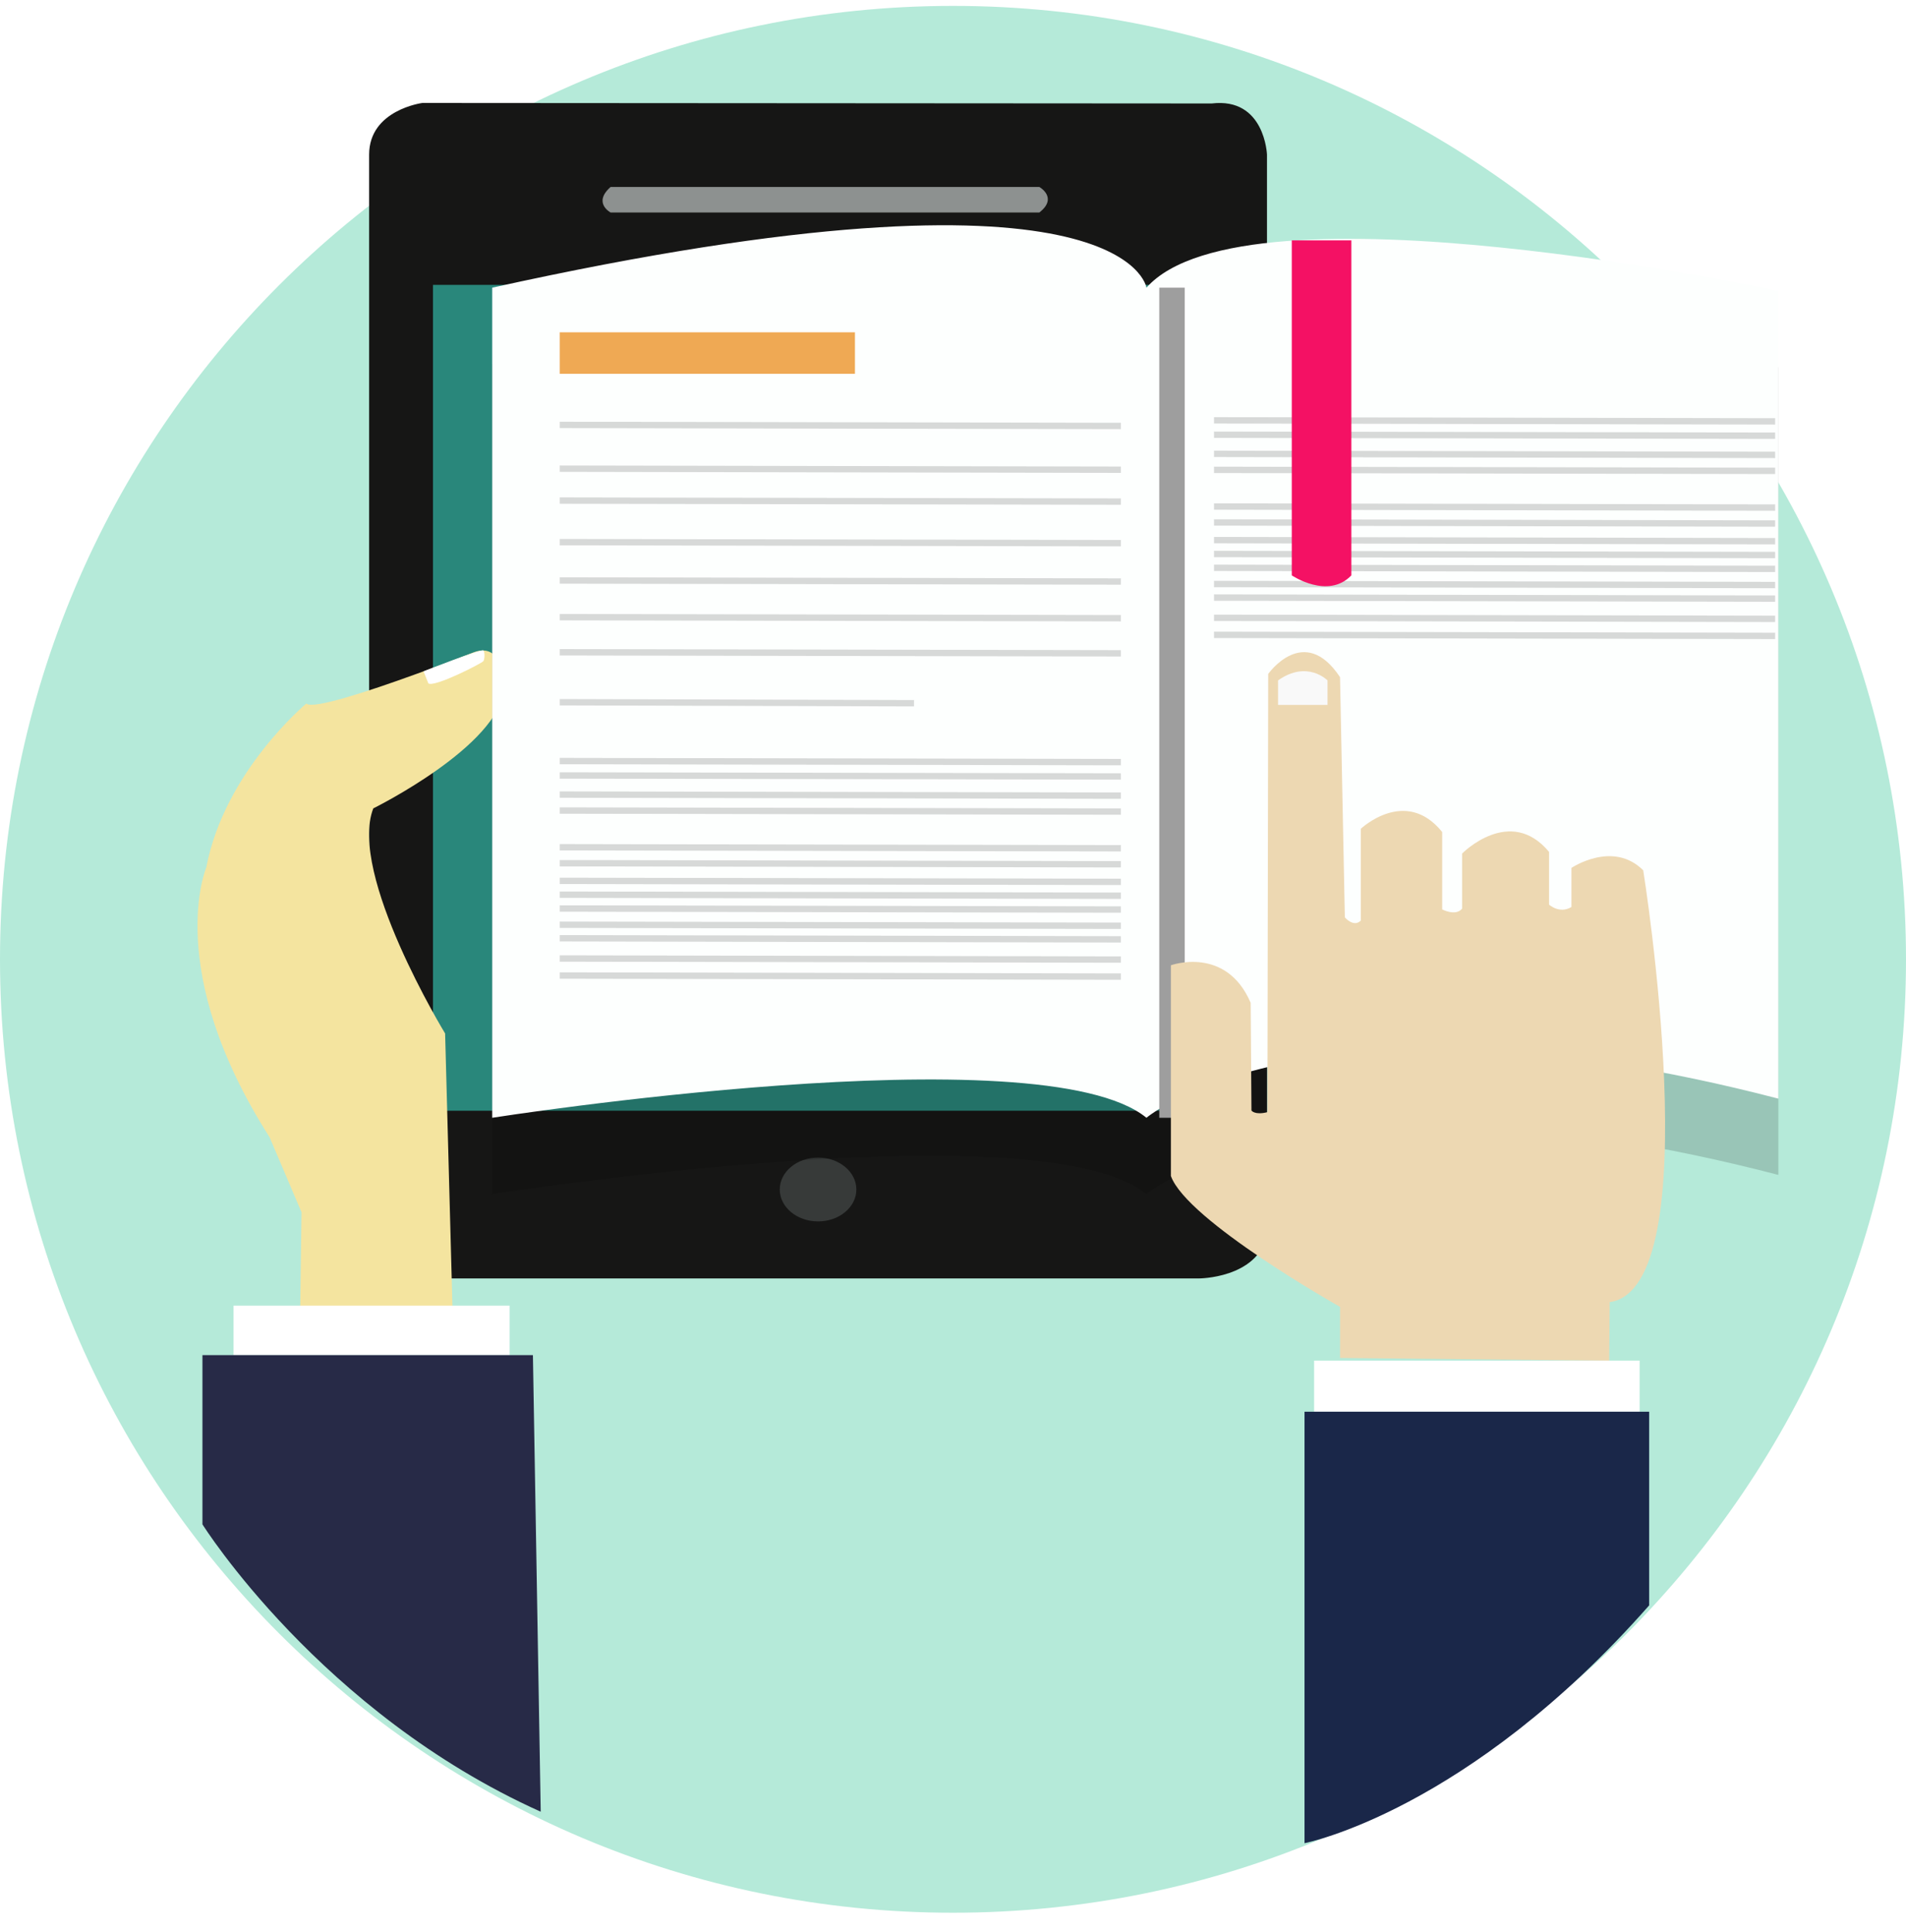 <svg xmlns="http://www.w3.org/2000/svg" width="75" height="76" viewBox="0 0 75 76"><defs><mask id="hwyhb" width="2" height="2" x="-1" y="-1"><path fill="#fff" d="M19 8h51v36H19z"/><path d="M45.112 11.315s-.753-5.525-25.744 0v32.65s21.6-3.39 25.744 0c0 0 6.53-5.525 24.865-.753V11.441s-20.972-4.521-24.865-.126z"/></mask><filter id="hwyha" width="83" height="71" x="3" y="-8" filterUnits="userSpaceOnUse"><feOffset dy="3" in="SourceGraphic" result="FeOffset1990Out"/><feGaussianBlur in="FeOffset1990Out" result="FeGaussianBlur1991Out" stdDeviation="2.4 2.4"/></filter></defs><g><g><g><path fill="#b5ead9" d="M0 37.732C0 17.022 16.79.232 37.5.232S75 17.022 75 37.732s-16.79 37.5-37.5 37.5S0 58.442 0 37.732z"/></g><g><g><g><path fill="#161615" d="M14.525 6.08v40.939s.125 2.763 2.135 3.265h30.516s2.26 0 2.679-1.674V6.08s-.084-2.26-2.177-2.01l-31.06-.02s-2.093.272-2.093 2.03z"/></g><g><path fill="#29877b" d="M17.037 43.688V11.205h30.306v32.483z"/></g><g><path fill="#8d9190" d="M24.027 7.354h16.87s.753.419 0 1.004h-16.87s-.713-.376 0-1.004z"/></g><g><path fill="#373a39" d="M30.683 46.786c0-.694.675-1.256 1.507-1.256.833 0 1.507.562 1.507 1.256 0 .693-.674 1.255-1.507 1.255-.832 0-1.507-.562-1.507-1.255z"/></g></g><g><g><g><path fill="#f4e49f" d="M18.626 25.662s-.86.34-1.96.743l-.352.128c-1.793.65-4.014 1.384-4.26 1.139 0 0-3.224 2.679-3.936 6.446 0 0-1.716 4.019 2.49 10.612l1.257 2.952-.064 4.646h6.028l-.314-11.679s-3.831-6.279-2.826-8.853c0 0 4.96-2.45 5.148-4.71.002 0 .04-1.904-1.211-1.424z"/></g><g><path fill="#fff" d="M16.857 26.882c.25.157 2.118-.8 2.166-.88.047-.077.063-.333 0-.417-.064-.084-2.357.82-2.357.82z"/></g></g><g><path fill="#fff" d="M9.19 53.3v-1.946h10.863V53.3z"/></g><g><path fill="#272a47" d="M7.966 53.3v6.656s4.646 7.41 13.311 11.303L20.97 53.3z"/></g></g><g><g><g><g filter="url(#hwyha)"><path fill="none" d="M45.112 11.315s-.753-5.525-25.744 0v32.65s21.6-3.39 25.744 0c0 0 6.53-5.525 24.865-.753V11.441s-20.972-4.521-24.865-.126z" mask="url(&quot;#hwyhb&quot;)"/><path fill-opacity=".16" d="M45.112 11.315s-.753-5.525-25.744 0v32.65s21.6-3.39 25.744 0c0 0 6.53-5.525 24.865-.753V11.441s-20.972-4.521-24.865-.126z"/></g><path fill="#fdfffe" d="M45.112 11.315s-.753-5.525-25.744 0v32.65s21.6-3.39 25.744 0c0 0 6.53-5.525 24.865-.753V11.441s-20.972-4.521-24.865-.126z"/></g><g><path fill="none" stroke="#9e9e9e" stroke-miterlimit="50" d="M46.117 11.315v32.65"/></g></g><g><path fill="#efa954" d="M22.026 14.703V13.07h11.616v1.633z"/></g><g opacity=".2"><path fill="none" stroke="#404241" stroke-miterlimit="50" stroke-width=".25" d="M22.026 16.713l22.081.041"/></g><g opacity=".2"><path fill="none" stroke="#404241" stroke-miterlimit="50" stroke-width=".25" d="M22.026 18.434l22.081.041"/></g><g opacity=".2"><path fill="none" stroke="#404241" stroke-miterlimit="50" stroke-width=".25" d="M22.026 19.689l22.081.04"/></g><g opacity=".2"><path fill="none" stroke="#404241" stroke-miterlimit="50" stroke-width=".25" d="M22.026 21.324l22.081.041"/></g><g opacity=".2"><path fill="none" stroke="#404241" stroke-miterlimit="50" stroke-width=".25" d="M22.026 22.832l22.081.041"/></g><g opacity=".2"><path fill="none" stroke="#404241" stroke-miterlimit="50" stroke-width=".25" d="M22.026 24.275l22.081.041"/></g><g opacity=".2"><path fill="none" stroke="#404241" stroke-miterlimit="50" stroke-width=".25" d="M22.026 25.656l22.081.041"/></g><g opacity=".2"><path fill="none" stroke="#404241" stroke-miterlimit="50" stroke-width=".25" d="M22.026 27.62l13.939.04"/></g><g><g opacity=".2"><path fill="none" stroke="#404241" stroke-miterlimit="50" stroke-width=".25" d="M22.026 29.935l22.081.041"/></g><g opacity=".2"><path fill="none" stroke="#404241" stroke-miterlimit="50" stroke-width=".25" d="M22.026 30.5l22.081.04"/></g><g opacity=".2"><path fill="none" stroke="#404241" stroke-miterlimit="50" stroke-width=".25" d="M22.026 31.253l22.081.041"/></g><g opacity=".2"><path fill="none" stroke="#404241" stroke-miterlimit="50" stroke-width=".25" d="M22.026 31.88l22.081.042"/></g><g opacity=".2"><path fill="none" stroke="#404241" stroke-miterlimit="50" stroke-width=".25" d="M22.026 33.325l22.081.04"/></g><g opacity=".2"><path fill="none" stroke="#404241" stroke-miterlimit="50" stroke-width=".25" d="M22.026 33.952l22.081.042"/></g><g opacity=".2"><path fill="none" stroke="#404241" stroke-miterlimit="50" stroke-width=".25" d="M22.026 34.646l22.081.04"/></g><g opacity=".2"><path fill="none" stroke="#404241" stroke-miterlimit="50" stroke-width=".25" d="M22.026 35.734l22.081.04"/></g><g opacity=".2"><path fill="none" stroke="#404241" stroke-miterlimit="50" stroke-width=".25" d="M22.026 35.19l22.081.041"/></g><g opacity=".2"><path fill="none" stroke="#404241" stroke-miterlimit="50" stroke-width=".25" d="M22.026 36.372l22.081.04"/></g><g opacity=".2"><path fill="none" stroke="#404241" stroke-miterlimit="50" stroke-width=".25" d="M22.026 36.905l22.081.042"/></g><g opacity=".2"><path fill="none" stroke="#404241" stroke-miterlimit="50" stroke-width=".25" d="M22.026 37.7l22.081.042"/></g><g opacity=".2"><path fill="none" stroke="#404241" stroke-miterlimit="50" stroke-width=".25" d="M22.026 38.37l22.081.042"/></g></g><g><g opacity=".2"><path fill="none" stroke="#404241" stroke-miterlimit="50" stroke-width=".25" d="M47.77 16.533l22.081.041"/></g><g opacity=".2"><path fill="none" stroke="#404241" stroke-miterlimit="50" stroke-width=".25" d="M47.77 17.098l22.081.04"/></g><g opacity=".2"><path fill="none" stroke="#404241" stroke-miterlimit="50" stroke-width=".25" d="M47.77 17.851l22.081.041"/></g><g opacity=".2"><path fill="none" stroke="#404241" stroke-miterlimit="50" stroke-width=".25" d="M47.77 18.48l22.081.04"/></g><g opacity=".2"><path fill="none" stroke="#404241" stroke-miterlimit="50" stroke-width=".25" d="M47.77 19.923l22.081.041"/></g><g opacity=".2"><path fill="none" stroke="#404241" stroke-miterlimit="50" stroke-width=".25" d="M47.77 20.55l22.081.042"/></g><g opacity=".2"><path fill="none" stroke="#404241" stroke-miterlimit="50" stroke-width=".25" d="M47.77 21.245l22.081.041"/></g><g opacity=".2"><path fill="none" stroke="#404241" stroke-miterlimit="50" stroke-width=".25" d="M47.77 22.333l22.081.041"/></g><g opacity=".2"><path fill="none" stroke="#404241" stroke-miterlimit="50" stroke-width=".25" d="M47.77 21.79l22.081.04"/></g><g opacity=".2"><path fill="none" stroke="#404241" stroke-miterlimit="50" stroke-width=".25" d="M47.77 22.97l22.081.041"/></g><g opacity=".2"><path fill="none" stroke="#404241" stroke-miterlimit="50" stroke-width=".25" d="M47.77 23.504l22.081.041"/></g><g opacity=".2"><path fill="none" stroke="#404241" stroke-miterlimit="50" stroke-width=".25" d="M47.77 24.3l22.081.041"/></g><g opacity=".2"><path fill="none" stroke="#404241" stroke-miterlimit="50" stroke-width=".25" d="M47.77 24.97l22.081.041"/></g></g><g><path fill="#f41164" d="M50.831 9.454v13.177s1.423.96 2.344 0V9.454z"/></g></g><g><g><g><path fill="#edd8b2" d="M52.73 53.412v-2.009s-6.029-3.39-6.656-5.149v-8.288s2.166-.785 3.139 1.476l.031 4.238s.126.19.628.064l.031-17.236s1.413-2.01 2.826.126l.19 9.45s.345.407.627.125v-3.61s1.758-1.664 3.203.125v3.045s.533.282.784-.031v-2.166s1.884-1.915 3.422-.064v2.073s.408.377.88.094v-1.538s1.632-1.099 2.825.095c0 0 2.637 16.42-1.319 16.984l-.021 2.303z"/></g><g><path fill="#fff" d="M51.709 55.526v-2.01h12.809v2.01z"/></g><g><path fill="#1a2749" d="M51.332 55.526v16.971s6.411-1.238 13.562-9.354v-7.617z"/></g></g><g><path fill="#f9f9f9" d="M50.291 26.762v.963h1.947v-.963c-.001 0-.797-.815-1.947 0z"/></g></g></g></g></g></svg>